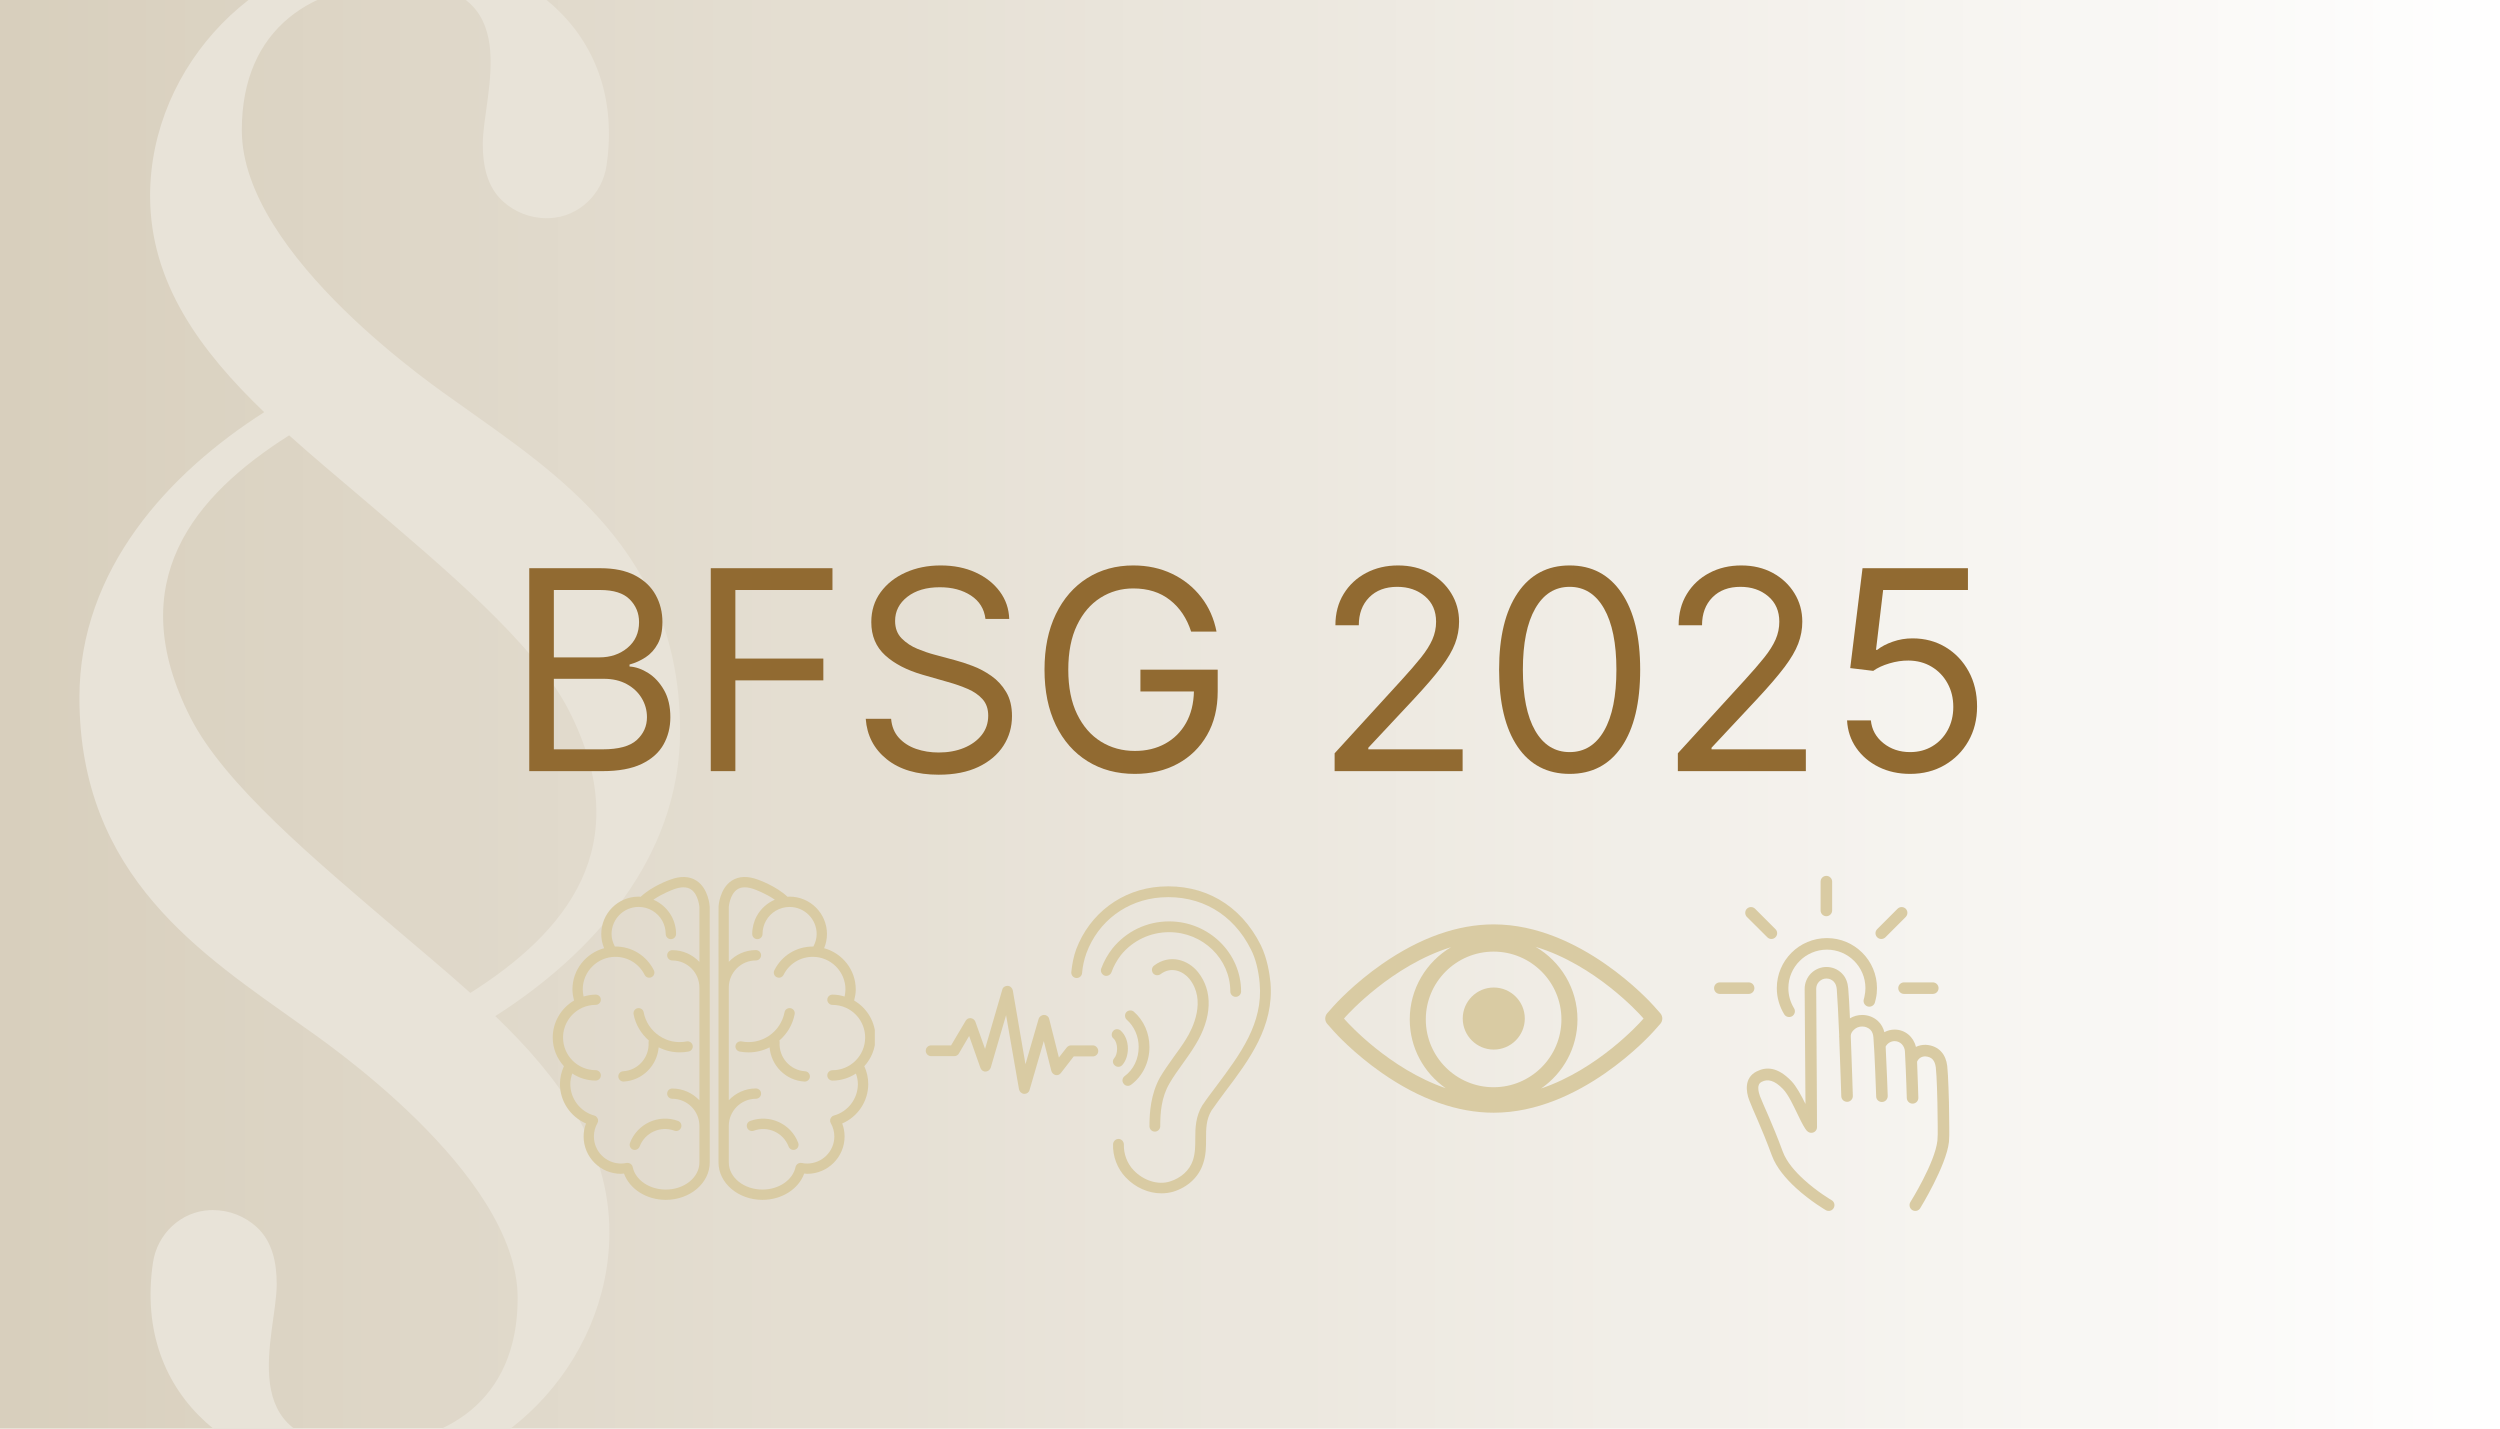 <svg xmlns="http://www.w3.org/2000/svg" xmlns:xlink="http://www.w3.org/1999/xlink" width="1792" viewBox="0 0 1344 768" height="1024" preserveAspectRatio="xMidYMid meet"><defs><linearGradient x1="0" gradientTransform="matrix(0.75,0,0,0.75,0,0)" y1="512" x2="1792" gradientUnits="userSpaceOnUse" y2="512" id="2705100d86"><stop style="stop-color:#d8cfbd;stop-opacity:1;" offset="0"></stop><stop style="stop-color:#d8cfbd;stop-opacity:1;" offset="0.008"></stop><stop style="stop-color:#d8d0be;stop-opacity:1;" offset="0.016"></stop><stop style="stop-color:#d9d0be;stop-opacity:1;" offset="0.023"></stop><stop style="stop-color:#d9d0bf;stop-opacity:1;" offset="0.031"></stop><stop style="stop-color:#d9d1bf;stop-opacity:1;" offset="0.039"></stop><stop style="stop-color:#dad1c0;stop-opacity:1;" offset="0.047"></stop><stop style="stop-color:#dad1c0;stop-opacity:1;" offset="0.055"></stop><stop style="stop-color:#dad2c1;stop-opacity:1;" offset="0.062"></stop><stop style="stop-color:#dbd2c1;stop-opacity:1;" offset="0.07"></stop><stop style="stop-color:#dbd3c2;stop-opacity:1;" offset="0.078"></stop><stop style="stop-color:#dbd3c2;stop-opacity:1;" offset="0.086"></stop><stop style="stop-color:#dbd3c3;stop-opacity:1;" offset="0.094"></stop><stop style="stop-color:#dcd4c3;stop-opacity:1;" offset="0.102"></stop><stop style="stop-color:#dcd4c4;stop-opacity:1;" offset="0.109"></stop><stop style="stop-color:#dcd4c4;stop-opacity:1;" offset="0.117"></stop><stop style="stop-color:#ddd5c5;stop-opacity:1;" offset="0.125"></stop><stop style="stop-color:#ddd5c5;stop-opacity:1;" offset="0.133"></stop><stop style="stop-color:#ddd6c6;stop-opacity:1;" offset="0.141"></stop><stop style="stop-color:#ded6c6;stop-opacity:1;" offset="0.148"></stop><stop style="stop-color:#ded6c7;stop-opacity:1;" offset="0.156"></stop><stop style="stop-color:#ded7c8;stop-opacity:1;" offset="0.164"></stop><stop style="stop-color:#dfd7c8;stop-opacity:1;" offset="0.172"></stop><stop style="stop-color:#dfd7c9;stop-opacity:1;" offset="0.18"></stop><stop style="stop-color:#dfd8c9;stop-opacity:1;" offset="0.188"></stop><stop style="stop-color:#dfd8ca;stop-opacity:1;" offset="0.195"></stop><stop style="stop-color:#e0d9ca;stop-opacity:1;" offset="0.203"></stop><stop style="stop-color:#e0d9cb;stop-opacity:1;" offset="0.211"></stop><stop style="stop-color:#e0d9cb;stop-opacity:1;" offset="0.219"></stop><stop style="stop-color:#e1dacc;stop-opacity:1;" offset="0.227"></stop><stop style="stop-color:#e1dacc;stop-opacity:1;" offset="0.234"></stop><stop style="stop-color:#e1dacd;stop-opacity:1;" offset="0.242"></stop><stop style="stop-color:#e2dbcd;stop-opacity:1;" offset="0.25"></stop><stop style="stop-color:#e2dbce;stop-opacity:1;" offset="0.258"></stop><stop style="stop-color:#e2dcce;stop-opacity:1;" offset="0.266"></stop><stop style="stop-color:#e2dccf;stop-opacity:1;" offset="0.273"></stop><stop style="stop-color:#e3dccf;stop-opacity:1;" offset="0.281"></stop><stop style="stop-color:#e3ddd0;stop-opacity:1;" offset="0.289"></stop><stop style="stop-color:#e3ddd0;stop-opacity:1;" offset="0.297"></stop><stop style="stop-color:#e4ddd1;stop-opacity:1;" offset="0.305"></stop><stop style="stop-color:#e4ded1;stop-opacity:1;" offset="0.312"></stop><stop style="stop-color:#e4ded2;stop-opacity:1;" offset="0.32"></stop><stop style="stop-color:#e5dfd2;stop-opacity:1;" offset="0.328"></stop><stop style="stop-color:#e5dfd3;stop-opacity:1;" offset="0.336"></stop><stop style="stop-color:#e5dfd3;stop-opacity:1;" offset="0.344"></stop><stop style="stop-color:#e6e0d4;stop-opacity:1;" offset="0.352"></stop><stop style="stop-color:#e6e0d4;stop-opacity:1;" offset="0.359"></stop><stop style="stop-color:#e6e0d5;stop-opacity:1;" offset="0.367"></stop><stop style="stop-color:#e6e1d5;stop-opacity:1;" offset="0.375"></stop><stop style="stop-color:#e7e1d6;stop-opacity:1;" offset="0.383"></stop><stop style="stop-color:#e7e2d6;stop-opacity:1;" offset="0.391"></stop><stop style="stop-color:#e7e2d7;stop-opacity:1;" offset="0.398"></stop><stop style="stop-color:#e8e2d8;stop-opacity:1;" offset="0.406"></stop><stop style="stop-color:#e8e3d8;stop-opacity:1;" offset="0.414"></stop><stop style="stop-color:#e8e3d9;stop-opacity:1;" offset="0.422"></stop><stop style="stop-color:#e9e3d9;stop-opacity:1;" offset="0.43"></stop><stop style="stop-color:#e9e4da;stop-opacity:1;" offset="0.438"></stop><stop style="stop-color:#e9e4da;stop-opacity:1;" offset="0.445"></stop><stop style="stop-color:#eae5db;stop-opacity:1;" offset="0.453"></stop><stop style="stop-color:#eae5db;stop-opacity:1;" offset="0.461"></stop><stop style="stop-color:#eae5dc;stop-opacity:1;" offset="0.469"></stop><stop style="stop-color:#eae6dc;stop-opacity:1;" offset="0.477"></stop><stop style="stop-color:#ebe6dd;stop-opacity:1;" offset="0.484"></stop><stop style="stop-color:#ebe6dd;stop-opacity:1;" offset="0.492"></stop><stop style="stop-color:#ebe7de;stop-opacity:1;" offset="0.5"></stop><stop style="stop-color:#ece7de;stop-opacity:1;" offset="0.508"></stop><stop style="stop-color:#ece8df;stop-opacity:1;" offset="0.516"></stop><stop style="stop-color:#ece8df;stop-opacity:1;" offset="0.523"></stop><stop style="stop-color:#ede8e0;stop-opacity:1;" offset="0.531"></stop><stop style="stop-color:#ede9e0;stop-opacity:1;" offset="0.539"></stop><stop style="stop-color:#ede9e1;stop-opacity:1;" offset="0.547"></stop><stop style="stop-color:#ede9e1;stop-opacity:1;" offset="0.555"></stop><stop style="stop-color:#eeeae2;stop-opacity:1;" offset="0.562"></stop><stop style="stop-color:#eeeae2;stop-opacity:1;" offset="0.57"></stop><stop style="stop-color:#eeebe3;stop-opacity:1;" offset="0.578"></stop><stop style="stop-color:#efebe3;stop-opacity:1;" offset="0.586"></stop><stop style="stop-color:#efebe4;stop-opacity:1;" offset="0.594"></stop><stop style="stop-color:#efece4;stop-opacity:1;" offset="0.602"></stop><stop style="stop-color:#f0ece5;stop-opacity:1;" offset="0.609"></stop><stop style="stop-color:#f0ece5;stop-opacity:1;" offset="0.617"></stop><stop style="stop-color:#f0ede6;stop-opacity:1;" offset="0.625"></stop><stop style="stop-color:#f1ede6;stop-opacity:1;" offset="0.633"></stop><stop style="stop-color:#f1eee7;stop-opacity:1;" offset="0.641"></stop><stop style="stop-color:#f1eee8;stop-opacity:1;" offset="0.648"></stop><stop style="stop-color:#f1eee8;stop-opacity:1;" offset="0.656"></stop><stop style="stop-color:#f2efe9;stop-opacity:1;" offset="0.664"></stop><stop style="stop-color:#f2efe9;stop-opacity:1;" offset="0.672"></stop><stop style="stop-color:#f2efea;stop-opacity:1;" offset="0.68"></stop><stop style="stop-color:#f3f0ea;stop-opacity:1;" offset="0.688"></stop><stop style="stop-color:#f3f0eb;stop-opacity:1;" offset="0.695"></stop><stop style="stop-color:#f3f1eb;stop-opacity:1;" offset="0.703"></stop><stop style="stop-color:#f4f1ec;stop-opacity:1;" offset="0.711"></stop><stop style="stop-color:#f4f1ec;stop-opacity:1;" offset="0.719"></stop><stop style="stop-color:#f4f2ed;stop-opacity:1;" offset="0.727"></stop><stop style="stop-color:#f4f2ed;stop-opacity:1;" offset="0.734"></stop><stop style="stop-color:#f5f2ee;stop-opacity:1;" offset="0.742"></stop><stop style="stop-color:#f5f3ee;stop-opacity:1;" offset="0.75"></stop><stop style="stop-color:#f5f3ef;stop-opacity:1;" offset="0.758"></stop><stop style="stop-color:#f6f4ef;stop-opacity:1;" offset="0.766"></stop><stop style="stop-color:#f6f4f0;stop-opacity:1;" offset="0.773"></stop><stop style="stop-color:#f6f4f0;stop-opacity:1;" offset="0.781"></stop><stop style="stop-color:#f7f5f1;stop-opacity:1;" offset="0.789"></stop><stop style="stop-color:#f7f5f1;stop-opacity:1;" offset="0.797"></stop><stop style="stop-color:#f7f5f2;stop-opacity:1;" offset="0.805"></stop><stop style="stop-color:#f8f6f2;stop-opacity:1;" offset="0.812"></stop><stop style="stop-color:#f8f6f3;stop-opacity:1;" offset="0.82"></stop><stop style="stop-color:#f8f7f3;stop-opacity:1;" offset="0.828"></stop><stop style="stop-color:#f8f7f4;stop-opacity:1;" offset="0.836"></stop><stop style="stop-color:#f9f7f4;stop-opacity:1;" offset="0.844"></stop><stop style="stop-color:#f9f8f5;stop-opacity:1;" offset="0.852"></stop><stop style="stop-color:#f9f8f5;stop-opacity:1;" offset="0.859"></stop><stop style="stop-color:#faf8f6;stop-opacity:1;" offset="0.867"></stop><stop style="stop-color:#faf9f6;stop-opacity:1;" offset="0.875"></stop><stop style="stop-color:#faf9f7;stop-opacity:1;" offset="0.883"></stop><stop style="stop-color:#fbfaf8;stop-opacity:1;" offset="0.891"></stop><stop style="stop-color:#fbfaf8;stop-opacity:1;" offset="0.898"></stop><stop style="stop-color:#fbfaf9;stop-opacity:1;" offset="0.906"></stop><stop style="stop-color:#fbfbf9;stop-opacity:1;" offset="0.914"></stop><stop style="stop-color:#fcfbfa;stop-opacity:1;" offset="0.922"></stop><stop style="stop-color:#fcfbfa;stop-opacity:1;" offset="0.93"></stop><stop style="stop-color:#fcfcfb;stop-opacity:1;" offset="0.938"></stop><stop style="stop-color:#fdfcfb;stop-opacity:1;" offset="0.945"></stop><stop style="stop-color:#fdfdfc;stop-opacity:1;" offset="0.953"></stop><stop style="stop-color:#fdfdfc;stop-opacity:1;" offset="0.961"></stop><stop style="stop-color:#fefdfd;stop-opacity:1;" offset="0.969"></stop><stop style="stop-color:#fefefd;stop-opacity:1;" offset="0.977"></stop><stop style="stop-color:#fefefe;stop-opacity:1;" offset="0.984"></stop><stop style="stop-color:#fffefe;stop-opacity:1;" offset="0.992"></stop><stop style="stop-color:#ffffff;stop-opacity:1;" offset="1"></stop></linearGradient><clipPath id="ff289ac1f0"><path d="M 42.707 0 L 365.957 0 L 365.957 768 L 42.707 768 Z M 42.707 0 "></path></clipPath><clipPath id="10652c771e"><path d="M 297 471 L 382 471 L 382 645.609 L 297 645.609 Z M 297 471 "></path></clipPath><clipPath id="d56e6afcdc"><path d="M 386 471 L 470.305 471 L 470.305 645.609 L 386 645.609 Z M 386 471 "></path></clipPath><clipPath id="dcd8431d3b"><path d="M 497.684 529 L 591 529 L 591 589 L 497.684 589 Z M 497.684 529 "></path></clipPath><clipPath id="875084aa69"><path d="M 712.035 496.945 L 894 496.945 L 894 598.195 L 712.035 598.195 Z M 712.035 496.945 "></path></clipPath><clipPath id="9c5514dad3"><path d="M 921.34 470.859 L 1048 470.859 L 1048 651 L 921.34 651 Z M 921.34 470.859 "></path></clipPath></defs><g id="b6afba4012"><rect x="0" width="1344" y="0" height="768" style="fill:#ffffff;fill-opacity:1;stroke:none;"></rect><rect x="0" width="1344" y="0" height="768" style="fill:url(#2705100d86);stroke:none;"></rect><g clip-rule="nonzero" clip-path="url(#ff289ac1f0)"><path style=" stroke:none;fill-rule:nonzero;fill:#e8e3d8;fill-opacity:1;" d="M 212.695 499.258 C 169.566 462.41 120.855 421.879 102.531 386.02 C 65.023 312.594 104.488 266.332 155.445 234.047 C 168.605 245.863 182.336 257.27 195.602 268.59 C 238.73 305.434 287.445 345.969 305.766 381.828 C 343.277 455.246 303.816 501.516 252.852 533.801 C 239.691 521.984 225.961 510.578 212.695 499.258 Z M 266.27 546.25 C 317.254 513.754 365.602 461.949 365.602 392.883 C 365.602 296.457 299.395 254.668 245.922 216.465 C 237.039 210.125 129.996 137.734 129.996 69.992 C 129.996 14.648 168.641 -9.09 215.367 -9.09 C 283.973 -9.09 259.539 50.449 259.539 77.441 C 259.539 88.938 261.84 100.477 270.34 108.199 C 276.562 113.863 284.836 117.305 293.91 117.305 C 294.441 117.305 294.965 117.297 295.492 117.277 C 311.098 116.586 323.82 104.434 326.078 88.98 C 336.848 15.156 277.965 -27.062 210.879 -27.062 C 140.402 -27.062 80.691 34.801 80.691 105.273 C 80.691 152.27 107.965 188.855 142.027 221.59 C 91.047 254.094 42.695 305.895 42.695 374.965 C 42.695 471.391 108.902 513.18 162.375 551.379 C 171.262 557.719 278.301 630.113 278.301 697.855 C 278.301 753.191 239.66 776.938 192.93 776.938 C 124.324 776.938 148.762 717.395 148.762 690.406 C 148.762 678.906 146.457 667.371 137.961 659.641 C 131.734 653.98 123.461 650.539 114.387 650.539 C 113.855 650.539 113.332 650.551 112.809 650.57 C 97.199 651.262 84.48 663.414 82.219 678.867 C 71.453 752.691 130.332 794.91 197.422 794.91 C 267.895 794.91 327.605 733.043 327.605 662.57 C 327.605 615.578 300.332 578.984 266.27 546.25 "></path></g><path style=" stroke:none;fill-rule:nonzero;fill:#d9cba3;fill-opacity:1;" d="M 338.68 614.449 C 338.152 615.883 338.871 617.516 340.289 618.039 C 341.727 618.562 343.32 617.805 343.863 616.371 C 346.676 608.895 355.066 605.07 362.578 607.867 C 364.035 608.391 365.609 607.633 366.152 606.195 C 366.695 604.758 365.996 603.168 364.539 602.621 C 354.152 598.777 342.562 604.078 338.68 614.449 Z M 338.68 614.449 "></path><g clip-rule="nonzero" clip-path="url(#10652c771e)"><path style=" stroke:none;fill-rule:nonzero;fill:#d9cba3;fill-opacity:1;" d="M 374.445 473.465 C 370.637 470.977 365.824 470.824 360.23 472.938 C 359.785 473.074 350.484 476.395 344.445 482.102 C 344.055 482.086 343.707 482.027 343.32 482.027 C 332.23 482.027 323.242 491.035 323.242 502.141 C 323.242 504.781 323.766 507.344 324.777 509.754 C 314.969 512.453 307.746 521.305 307.746 531.945 C 307.746 533.965 308.117 535.945 308.602 537.887 C 301.594 542.004 297.145 549.559 297.145 557.789 C 297.145 563.73 299.438 569.09 303.164 573.188 C 301.805 576.176 301.027 579.438 301.027 582.777 C 301.027 592.078 306.68 600.371 315.027 603.98 C 314.195 606.176 313.746 608.562 313.746 610.953 C 313.746 622.059 322.758 631.047 333.863 631.047 C 334.367 631.047 334.91 630.934 335.453 630.895 C 338.484 639.203 347.473 645.047 357.938 645.047 C 370.949 645.047 381.551 636.02 381.551 624.953 L 381.551 605.301 C 381.551 605.301 381.551 605.301 381.551 605.262 L 381.551 530.918 C 381.551 530.918 381.551 530.918 381.551 530.898 L 381.551 530.879 L 381.531 487.422 C 381.531 487.035 380.93 477.695 374.445 473.465 Z M 375.996 517.113 C 372.348 513.246 367.184 510.801 361.434 510.801 C 359.902 510.801 358.656 512.043 358.656 513.578 C 358.656 515.094 359.902 516.355 361.434 516.355 C 369.473 516.355 375.996 522.879 375.996 530.918 L 375.996 591.516 C 372.348 587.652 367.184 585.188 361.434 585.188 C 359.902 585.168 358.656 586.41 358.656 587.926 C 358.656 589.477 359.902 590.699 361.434 590.699 C 369.473 590.699 375.996 597.266 375.996 605.262 L 375.996 624.953 C 375.996 632.953 367.918 639.516 357.938 639.516 C 349.105 639.516 341.59 634.387 340.133 627.379 C 339.805 625.883 338.309 624.953 336.812 625.203 C 336.812 625.203 336.793 625.203 336.773 625.203 C 335.824 625.438 334.852 625.516 333.863 625.516 C 325.824 625.516 319.281 618.992 319.281 610.953 C 319.281 608.41 319.961 605.941 321.203 603.75 C 321.281 603.633 321.301 603.477 321.34 603.32 C 321.359 603.242 321.438 603.207 321.496 603.129 C 321.496 603.051 321.496 602.934 321.496 602.816 C 321.512 602.699 321.512 602.582 321.512 602.43 C 321.512 602.195 321.512 601.98 321.496 601.789 C 321.438 601.652 321.398 601.535 321.34 601.438 C 321.262 601.207 321.184 601.051 321.047 600.875 C 320.988 600.738 320.871 600.641 320.777 600.527 C 320.621 600.371 320.465 600.254 320.328 600.098 C 320.25 600.059 320.23 600.02 320.156 599.98 C 320.059 599.906 319.922 599.906 319.785 599.848 C 319.707 599.809 319.629 599.77 319.531 599.73 C 311.902 597.633 306.602 590.66 306.602 582.777 C 306.602 580.836 307.027 578.914 307.648 577.129 C 311.281 579.477 315.59 580.914 320.25 580.914 C 321.766 580.914 323.027 579.672 323.027 578.137 C 323.027 576.586 321.766 575.324 320.25 575.324 C 310.543 575.324 302.699 567.461 302.699 557.77 C 302.699 550.953 306.68 544.742 312.855 541.848 L 312.875 541.848 C 312.91 541.828 312.949 541.789 312.988 541.77 C 315.281 540.742 317.727 540.219 320.25 540.219 C 321.766 540.219 323.027 538.977 323.027 537.441 C 323.027 535.906 321.766 534.703 320.25 534.703 C 318 534.703 315.863 535.109 313.746 535.73 C 313.477 534.488 313.281 533.227 313.281 531.945 C 313.281 522.258 321.184 514.395 330.852 514.395 C 337.551 514.395 343.551 518.102 346.562 524.102 C 347.262 525.48 348.91 526.004 350.289 525.324 C 351.648 524.645 352.211 522.996 351.512 521.617 C 347.57 513.734 339.668 508.84 330.852 508.84 C 330.758 508.84 330.68 508.859 330.562 508.859 C 329.453 506.781 328.777 504.512 328.777 502.121 C 328.777 494.082 335.301 487.559 343.34 487.559 C 348.621 487.559 353.492 490.434 356.074 495.055 C 357.242 497.211 357.883 499.656 357.883 502.121 C 357.883 503.637 359.145 504.898 360.656 504.898 C 362.191 504.898 363.453 503.637 363.453 502.121 C 363.453 498.703 362.578 495.328 360.93 492.375 C 358.695 488.414 355.297 485.422 351.281 483.676 C 356.211 480.258 361.977 478.199 362.094 478.141 C 366.035 476.668 369.18 476.648 371.414 478.105 C 375.492 480.766 375.996 487.578 375.996 487.578 Z M 375.996 517.113 "></path></g><path style=" stroke:none;fill-rule:nonzero;fill:#d9cba3;fill-opacity:1;" d="M 346.035 544.18 C 345.766 542.703 344.309 541.711 342.793 542.004 C 341.281 542.297 340.328 543.75 340.621 545.246 C 341.668 550.82 344.621 555.691 348.812 559.402 C 348.715 559.75 348.656 560.102 348.676 560.469 C 349.145 568.488 343.027 575.422 335.027 575.906 C 333.473 575.984 332.328 577.305 332.406 578.816 C 332.504 580.293 333.727 581.438 335.184 581.438 C 335.223 581.438 335.281 581.438 335.379 581.438 C 345.434 580.836 353.262 572.836 354.094 563.031 C 357.629 564.82 361.473 565.75 365.395 565.75 C 367.008 565.75 368.617 565.613 370.191 565.305 C 371.668 565.031 372.656 563.574 372.387 562.062 C 372.113 560.586 370.598 559.574 369.145 559.867 C 363.938 560.875 358.695 559.789 354.367 556.82 C 349.977 553.848 347.027 549.363 346.035 544.18 Z M 346.035 544.18 "></path><path style=" stroke:none;fill-rule:nonzero;fill:#d9cba3;fill-opacity:1;" d="M 403.258 602.641 C 401.84 603.168 401.121 604.758 401.645 606.215 C 402.152 607.652 403.781 608.41 405.219 607.883 C 412.734 605.07 421.141 608.914 423.957 616.391 C 424.48 617.805 426.074 618.562 427.508 618.039 C 428.965 617.516 429.664 615.883 429.121 614.43 C 425.277 604.078 413.645 598.777 403.258 602.641 Z M 403.258 602.641 "></path><g clip-rule="nonzero" clip-path="url(#d56e6afcdc)"><path style=" stroke:none;fill-rule:nonzero;fill:#d9cba3;fill-opacity:1;" d="M 470.672 557.789 C 470.672 549.559 466.227 542.004 459.195 537.887 C 459.684 535.945 460.051 533.965 460.051 531.945 C 460.051 521.324 452.828 512.453 443.062 509.754 C 444.031 507.344 444.578 504.781 444.578 502.141 C 444.578 491.055 435.566 482.027 424.48 482.027 C 424.109 482.027 423.762 482.086 423.355 482.102 C 417.316 476.395 407.996 473.074 407.586 472.938 C 401.977 470.824 397.16 470.977 393.355 473.465 C 386.891 477.695 386.289 487.035 386.289 487.422 L 386.27 530.879 L 386.27 530.898 C 386.27 530.898 386.27 530.918 386.27 530.918 L 386.27 605.262 C 386.27 605.301 386.27 605.301 386.27 605.301 L 386.27 624.953 C 386.27 636.02 396.871 645.047 409.879 645.047 C 420.344 645.047 429.336 639.203 432.344 630.895 C 432.887 630.934 433.43 631.047 433.938 631.047 C 445.023 631.047 454.051 622.059 454.051 610.953 C 454.051 608.562 453.605 606.176 452.77 603.98 C 461.16 600.371 466.77 592.059 466.77 582.777 C 466.77 579.438 466.031 576.176 464.652 573.188 C 468.383 569.09 470.672 563.73 470.672 557.789 Z M 448.266 599.73 C 448.168 599.77 448.109 599.809 448.012 599.848 C 447.898 599.906 447.742 599.906 447.645 599.98 C 447.566 600.02 447.547 600.059 447.469 600.098 C 447.312 600.254 447.18 600.371 447.043 600.527 C 446.926 600.641 446.809 600.738 446.75 600.855 C 446.613 601.051 446.559 601.207 446.461 601.438 C 446.422 601.535 446.363 601.652 446.324 601.809 C 446.285 602 446.285 602.215 446.285 602.449 C 446.285 602.602 446.285 602.719 446.324 602.836 C 446.324 602.953 446.285 603.07 446.324 603.148 C 446.363 603.227 446.441 603.262 446.461 603.34 C 446.539 603.477 446.539 603.633 446.613 603.75 C 447.84 605.941 448.539 608.41 448.539 610.953 C 448.539 618.992 441.957 625.516 433.938 625.516 C 432.945 625.516 431.977 625.438 431.023 625.203 L 430.984 625.203 C 429.508 624.934 428.016 625.883 427.684 627.359 C 426.227 634.387 418.715 639.516 409.879 639.516 C 399.879 639.516 391.801 632.953 391.801 624.953 L 391.801 605.262 C 391.801 597.266 398.344 590.699 406.363 590.699 C 407.898 590.699 409.16 589.477 409.16 587.926 C 409.16 586.41 407.918 585.148 406.363 585.148 C 400.617 585.148 395.453 587.613 391.801 591.477 L 391.801 530.898 C 391.801 522.859 398.344 516.336 406.363 516.336 C 407.898 516.336 409.16 515.094 409.16 513.559 C 409.16 512.023 407.918 510.762 406.363 510.762 C 400.617 510.762 395.453 513.211 391.801 517.074 L 391.801 487.578 C 391.801 487.578 392.289 480.766 396.422 478.105 C 398.617 476.648 401.781 476.668 405.723 478.141 C 405.84 478.199 411.605 480.258 416.539 483.676 C 412.52 485.422 409.082 488.414 406.891 492.375 C 405.258 495.344 404.383 498.723 404.383 502.121 C 404.383 503.637 405.605 504.898 407.16 504.898 C 408.695 504.898 409.938 503.637 409.938 502.121 C 409.938 499.656 410.559 497.211 411.762 495.055 C 414.305 490.453 419.18 487.578 424.48 487.578 C 432.5 487.578 439.043 494.102 439.043 502.141 C 439.043 504.531 438.344 506.801 437.258 508.879 C 437.141 508.879 437.043 508.859 436.945 508.859 C 428.129 508.859 420.227 513.734 416.285 521.637 C 415.605 522.996 416.152 524.645 417.527 525.324 C 418.887 526.004 420.539 525.461 421.238 524.102 C 424.227 518.102 430.246 514.395 436.945 514.395 C 446.613 514.395 454.52 522.258 454.52 531.945 C 454.52 533.227 454.305 534.488 454.051 535.73 C 451.973 535.109 449.84 534.703 447.547 534.703 C 446.031 534.703 444.75 535.926 444.75 537.461 C 444.75 538.996 446.031 540.238 447.547 540.238 C 450.09 540.238 452.52 540.762 454.789 541.789 C 454.848 541.809 454.887 541.848 454.926 541.867 L 454.965 541.867 C 461.141 544.742 465.102 550.973 465.102 557.789 C 465.102 567.48 457.234 575.344 447.547 575.344 C 446.031 575.344 444.75 576.586 444.75 578.156 C 444.75 579.672 446.012 580.934 447.547 580.934 C 452.207 580.934 456.52 579.496 460.129 577.148 C 460.789 578.895 461.195 580.836 461.195 582.777 C 461.195 590.66 455.895 597.633 448.266 599.73 Z M 448.266 599.73 "></path></g><path style=" stroke:none;fill-rule:nonzero;fill:#d9cba3;fill-opacity:1;" d="M 432.809 575.906 C 424.789 575.422 418.676 568.488 419.121 560.469 C 419.16 560.102 419.102 559.75 418.984 559.402 C 423.199 555.711 426.129 550.84 427.199 545.246 C 427.508 543.75 426.539 542.297 425.023 542.004 C 423.488 541.711 422.035 542.703 421.762 544.18 C 420.754 549.363 417.801 553.848 413.453 556.82 C 409.082 559.789 403.84 560.875 398.676 559.867 C 397.219 559.574 395.684 560.586 395.414 562.062 C 395.141 563.574 396.133 565.031 397.645 565.324 C 399.238 565.613 400.832 565.77 402.422 565.77 C 406.344 565.77 410.211 564.84 413.723 563.051 C 414.559 572.836 422.363 580.855 432.461 581.457 C 432.539 581.457 432.578 581.457 432.617 581.457 C 434.09 581.457 435.316 580.312 435.41 578.836 C 435.469 577.305 434.344 575.984 432.809 575.906 Z M 432.809 575.906 "></path><path style=" stroke:none;fill-rule:nonzero;fill:#d9cba3;fill-opacity:1;" d="M 683.004 528.23 C 682.57 523.887 681.41 515.48 677.789 508.09 C 666.922 486.359 647.215 475.055 623.742 476.648 C 603.023 478.098 585.781 491.141 578.535 510.41 C 577.23 514.031 576.363 518.234 575.93 522.582 C 575.785 524.176 576.941 525.625 578.535 525.77 C 580.129 525.914 581.578 524.754 581.723 523.16 C 582.016 519.25 582.883 515.77 584.043 512.438 C 590.418 495.195 605.777 483.75 624.18 482.445 C 645.332 480.996 663.008 491.285 672.574 510.555 C 675.035 515.336 676.629 521.855 677.207 528.668 C 679.094 550.109 666.922 566.484 654.027 583.727 C 651.562 587.059 648.953 590.391 646.637 593.867 C 646.637 593.867 646.637 594.012 646.492 594.012 C 642.723 600.242 642.578 606.328 642.578 612.125 C 642.578 616.184 642.578 619.949 641.273 623.863 C 639.535 629.078 635.043 633.281 628.961 635.164 C 622.582 637.191 614.758 634.73 609.398 629.078 C 605.922 625.457 604.039 620.238 604.184 615.312 C 604.184 613.719 603.023 612.414 601.43 612.27 C 599.836 612.27 598.531 613.43 598.387 615.023 C 598.098 621.543 600.703 628.352 605.195 632.988 C 610.414 638.496 617.512 641.539 624.324 641.539 C 626.496 641.539 628.668 641.25 630.699 640.668 C 638.668 638.207 644.465 632.699 646.781 625.602 C 648.375 620.965 648.375 616.473 648.375 612.125 C 648.375 606.91 648.375 601.984 651.273 597.055 C 653.59 593.723 656.055 590.391 658.52 587.059 C 671.559 569.816 685.031 551.848 683.004 528.23 Z M 683.004 528.23 "></path><path style=" stroke:none;fill-rule:nonzero;fill:#d9cba3;fill-opacity:1;" d="M 628.523 501.137 C 646.637 501.137 661.414 515.48 661.414 533.012 C 661.414 534.605 662.719 535.91 664.312 535.91 C 665.906 535.91 667.211 534.605 667.211 533.012 C 667.211 512.293 649.824 495.34 628.523 495.34 C 616.5 495.34 605.488 500.703 598.098 509.832 C 595.488 513.164 593.461 516.785 592.012 520.699 C 591.434 522.145 592.301 523.887 593.75 524.465 C 595.199 525.043 596.938 524.176 597.516 522.727 C 598.676 519.395 600.414 516.352 602.59 513.453 C 608.965 505.629 618.383 501.137 628.523 501.137 Z M 628.523 501.137 "></path><path style=" stroke:none;fill-rule:nonzero;fill:#d9cba3;fill-opacity:1;" d="M 620.844 608.359 C 622.438 608.359 623.742 607.055 623.742 605.461 C 623.742 598.215 624.324 589.812 628.812 582.277 C 630.988 578.512 633.449 575.176 635.914 571.699 C 638.086 568.656 640.406 565.469 642.578 561.848 C 651.707 547.066 652.141 532.723 644.027 522.582 C 638.668 515.914 628.812 512.727 620.41 519.105 C 619.105 520.117 618.961 521.855 619.832 523.16 C 620.844 524.465 622.582 524.609 623.887 523.738 C 629.539 519.395 635.914 522 639.391 526.203 C 648.664 537.793 641.273 552.863 637.508 558.805 C 635.48 562.137 633.16 565.18 630.988 568.223 C 628.523 571.699 625.918 575.324 623.598 579.234 C 618.672 588.219 617.949 597.926 617.949 605.461 C 617.949 607.055 619.25 608.359 620.844 608.359 Z M 620.844 608.359 "></path><g clip-rule="nonzero" clip-path="url(#dcd8431d3b)"><path style=" stroke:none;fill-rule:nonzero;fill:#d9cba3;fill-opacity:1;" d="M 587.52 561.992 L 575.785 561.992 C 574.914 561.992 574.043 562.426 573.465 563.152 L 569.262 568.512 L 564.047 547.793 C 563.758 546.488 562.598 545.621 561.293 545.621 C 559.988 545.621 558.832 546.488 558.395 547.648 L 551.297 572.133 L 544.484 532.434 C 544.195 531.129 543.184 530.117 541.734 529.969 C 540.43 529.969 539.125 530.695 538.836 532 L 529.562 563.875 L 524.348 549.242 C 523.91 548.227 523.043 547.504 521.883 547.359 C 520.723 547.215 519.711 547.793 519.129 548.809 L 511.305 561.992 L 500.582 561.992 C 498.988 561.992 497.684 563.297 497.684 564.891 C 497.684 566.484 498.988 567.789 500.582 567.789 L 513.043 567.789 C 514.059 567.789 515.074 567.207 515.508 566.34 L 521.012 556.922 L 527.098 574.164 C 527.535 575.324 528.691 576.191 529.852 576.047 C 531.156 576.047 532.172 575.176 532.605 574.02 L 540.863 545.766 L 547.82 585.609 C 548.109 586.914 549.121 587.93 550.57 588.074 C 550.57 588.074 550.715 588.074 550.715 588.074 C 552.02 588.074 553.18 587.203 553.469 586.043 L 561.148 559.676 L 565.207 575.758 C 565.496 576.77 566.363 577.641 567.379 577.93 C 568.539 578.219 569.555 577.785 570.277 576.918 L 577.23 567.934 L 587.52 567.934 C 589.113 567.934 590.418 566.629 590.418 565.035 C 590.418 563.441 589.113 561.992 587.52 561.992 Z M 587.52 561.992 "></path></g><path style=" stroke:none;fill-rule:nonzero;fill:#d9cba3;fill-opacity:1;" d="M 604.617 578.512 C 603.312 579.523 603.023 581.262 604.039 582.566 C 604.906 583.871 606.789 584.16 608.094 583.148 C 614.324 578.512 617.949 570.977 617.949 562.863 C 617.949 555.473 614.906 548.516 609.543 543.879 C 608.383 542.867 606.5 543.012 605.488 544.172 C 604.473 545.328 604.617 547.215 605.777 548.227 C 609.832 551.848 612.152 557.211 612.152 562.863 C 612.152 569.238 609.398 575.031 604.617 578.512 Z M 604.617 578.512 "></path><path style=" stroke:none;fill-rule:nonzero;fill:#d9cba3;fill-opacity:1;" d="M 599.402 572.859 C 600.559 573.875 602.445 573.73 603.457 572.426 C 605.34 570.25 606.355 567.062 606.355 563.73 C 606.355 559.82 604.906 556.195 602.445 554.023 C 601.285 553.008 599.402 553.008 598.387 554.312 C 597.371 555.473 597.371 557.355 598.676 558.371 C 599.836 559.383 600.559 561.559 600.559 563.875 C 600.559 565.902 599.98 567.789 598.965 568.945 C 597.953 570.105 598.098 571.844 599.402 572.859 Z M 599.402 572.859 "></path><path style=" stroke:none;fill-rule:nonzero;fill:#d9cba3;fill-opacity:1;" d="M 803.043 530.891 C 793.848 530.891 786.367 538.371 786.367 547.566 C 786.367 556.77 793.848 564.258 803.043 564.258 C 812.242 564.258 819.73 556.77 819.73 547.566 C 819.73 538.371 812.242 530.891 803.043 530.891 "></path><g clip-rule="nonzero" clip-path="url(#875084aa69)"><path style=" stroke:none;fill-rule:nonzero;fill:#d9cba3;fill-opacity:1;" d="M 882.629 548.625 C 881.457 549.949 859.055 574.863 828.516 585.164 C 840.305 577.023 848.047 563.422 848.047 548.043 C 848.047 531.402 838.988 516.844 825.543 509.031 C 857.59 518.648 881.418 545.152 882.633 546.52 L 883.566 547.57 Z M 723.457 548.625 L 722.523 547.57 L 723.445 546.531 C 724.66 545.172 748.426 518.961 780.098 509.199 C 766.812 517.055 757.879 531.523 757.879 548.043 C 757.879 563.332 765.531 576.867 777.207 585.02 C 746.906 574.637 724.625 549.941 723.457 548.625 Z M 802.961 584.496 C 782.863 584.496 766.508 568.145 766.508 548.043 C 766.508 527.941 782.863 511.586 802.961 511.586 C 823.066 511.586 839.418 527.941 839.418 548.043 C 839.418 568.145 823.066 584.496 802.961 584.496 Z M 892.562 544.707 L 889.09 540.793 C 887.5 539.004 849.68 496.949 803.047 496.949 C 783.535 496.949 763.332 504.121 742.996 518.27 C 727.945 528.738 718.086 539.578 717 540.793 L 713.527 544.711 C 712.082 546.344 712.082 548.801 713.527 550.434 L 717.004 554.355 C 718.066 555.551 727.82 566.324 742.98 576.875 C 763.316 591.02 783.523 598.195 803.047 598.195 C 849.68 598.195 887.5 556.141 889.086 554.352 L 892.562 550.438 C 894.016 548.801 894.016 546.34 892.562 544.707 "></path></g><g clip-rule="nonzero" clip-path="url(#9c5514dad3)"><path style=" stroke:none;fill-rule:evenodd;fill:#d9cba3;fill-opacity:1;" d="M 970.617 593.469 C 968.32 588.816 965.711 583.965 963.039 581.184 C 955.586 573.426 949.438 573.395 944.219 576.078 C 937.637 579.5 938.629 586.859 940.367 591.418 C 942.293 596.691 946.641 605.184 952.605 621.328 C 954.965 627.676 960.121 633.73 965.523 638.664 C 973.289 645.793 981.547 650.57 981.547 650.57 C 983.039 651.434 984.965 650.93 985.773 649.445 C 986.641 647.961 986.145 646.062 984.652 645.203 C 984.652 645.203 976.953 640.73 969.684 634.078 C 965.027 629.812 960.492 624.664 958.441 619.172 C 952.48 603.023 948.133 594.523 946.145 589.258 C 945.77 588.152 945.336 586.773 945.273 585.375 C 945.152 583.941 945.461 582.441 947.074 581.598 C 950.305 579.926 953.91 580.668 958.566 585.48 C 961.547 588.605 964.281 594.719 966.703 599.656 C 968.566 603.562 970.246 606.824 971.551 608.102 C 971.551 608.109 971.551 608.113 971.613 608.129 C 972.168 608.676 972.914 609.016 973.785 609.008 C 975.461 609.004 976.891 607.605 976.828 605.891 C 976.828 605.891 976.703 574.91 976.395 531.547 C 976.395 530.094 976.953 528.703 978.008 527.672 C 979.066 526.641 980.43 526.055 981.922 526.055 C 983.352 526.055 984.777 526.641 985.773 527.672 C 986.891 528.77 987.328 530.297 987.449 531.844 C 987.824 536.43 988.32 546.387 988.754 556.746 C 988.691 556.859 988.691 556.977 988.691 557.09 C 988.691 557.258 988.754 557.422 988.754 557.586 C 989.375 573.156 989.871 589.34 989.871 589.34 C 989.934 591.051 991.363 592.398 993.102 592.344 C 994.781 592.289 996.145 590.855 996.082 589.145 C 996.082 589.145 995.586 572.594 994.965 556.809 C 995.027 555.523 995.711 554.469 996.766 553.527 C 997.887 552.449 999.438 551.852 1001.117 551.852 C 1002.73 551.852 1004.285 552.449 1005.465 553.527 C 1006.582 554.609 1007.016 556.105 1007.141 557.629 C 1007.824 565.461 1008.633 589.418 1008.633 589.418 C 1008.633 591.133 1010.059 592.48 1011.801 592.426 C 1013.539 592.371 1014.844 590.934 1014.844 589.219 C 1014.844 589.219 1014.285 572.84 1013.727 562.629 C 1014.656 560.895 1016.457 559.715 1018.57 559.715 C 1021.676 559.715 1023.973 562.305 1024.098 565.395 C 1024.781 578.672 1025.09 590.293 1025.09 590.293 C 1025.152 592.008 1026.582 593.363 1028.258 593.32 C 1030 593.281 1031.363 591.855 1031.301 590.141 C 1031.301 590.141 1031.055 581.594 1030.621 570.758 C 1031.363 569.082 1032.855 567.934 1035.031 567.902 C 1036.832 568.039 1038.137 568.594 1039.004 569.566 C 1040 570.637 1040.434 572.121 1040.684 573.789 C 1041.242 578.355 1041.551 592.332 1041.551 592.93 C 1041.613 602.113 1041.922 609.844 1041.551 613.203 C 1040.246 625.148 1027.016 646.246 1027.016 646.246 C 1026.148 647.707 1026.582 649.621 1028.012 650.527 C 1029.5 651.426 1031.426 650.98 1032.297 649.527 C 1032.297 649.527 1046.336 626.73 1047.762 613.875 C 1048.137 610.395 1047.824 602.383 1047.762 592.859 L 1047.762 592.816 C 1047.762 592.668 1047.391 577.82 1046.832 573.031 C 1046.457 569.973 1045.402 567.336 1043.602 565.379 C 1041.738 563.348 1039.129 561.957 1035.402 561.695 C 1035.34 561.691 1035.215 561.684 1035.156 561.684 C 1033.168 561.684 1031.488 562.09 1030 562.809 C 1028.758 557.48 1024.223 553.504 1018.57 553.504 C 1016.582 553.504 1014.656 554.012 1013.043 554.906 C 1012.48 552.691 1011.426 550.633 1009.688 549.008 C 1007.453 546.859 1004.344 545.641 1001.117 545.641 C 998.754 545.641 996.457 546.281 994.531 547.449 C 994.219 540.535 993.91 534.566 993.598 531.297 C 993.352 528.293 992.355 525.418 990.184 523.281 C 988.008 521.082 985.027 519.844 981.922 519.844 C 978.816 519.844 975.836 521.082 973.598 523.281 C 971.426 525.484 970.184 528.477 970.184 531.598 C 970.367 558.438 970.492 580.531 970.617 593.469 Z M 964.469 542.027 C 962.543 538.883 961.426 535.188 961.426 531.23 C 961.426 519.809 970.742 510.527 982.172 510.527 C 993.598 510.527 1002.855 519.809 1002.855 531.23 C 1002.855 532.738 1002.668 534.211 1002.355 535.629 C 1002.297 536.156 1002.109 536.676 1001.984 537.191 C 1001.488 538.832 1002.418 540.566 1004.035 541.062 C 1005.711 541.555 1007.453 540.621 1007.945 538.98 C 1008.133 538.312 1008.32 537.629 1008.445 536.938 C 1008.879 535.102 1009.066 533.191 1009.066 531.23 C 1009.066 516.379 997.016 504.316 982.172 504.316 C 967.262 504.316 955.211 516.379 955.211 531.23 C 955.211 536.375 956.703 541.18 959.188 545.273 C 960.059 546.734 961.984 547.195 963.473 546.301 C 964.902 545.398 965.398 543.484 964.469 542.027 Z M 1023.602 534.336 L 1039.066 534.336 C 1040.805 534.336 1042.172 532.945 1042.172 531.23 C 1042.172 529.516 1040.805 528.125 1039.066 528.125 L 1023.602 528.125 C 1021.922 528.125 1020.496 529.516 1020.496 531.23 C 1020.496 532.945 1021.922 534.336 1023.602 534.336 Z M 940.059 528.125 L 924.59 528.125 C 922.852 528.125 921.484 529.516 921.484 531.23 C 921.484 532.945 922.852 534.336 924.59 534.336 L 940.059 534.336 C 941.797 534.336 943.164 532.945 943.164 531.23 C 943.164 529.516 941.797 528.125 940.059 528.125 Z M 1013.602 503.887 L 1024.531 492.938 C 1025.711 491.727 1025.711 489.758 1024.531 488.547 C 1023.289 487.332 1021.363 487.332 1020.121 488.547 L 1009.188 499.496 C 1007.945 500.707 1007.945 502.676 1009.188 503.887 C 1010.371 505.098 1012.355 505.098 1013.602 503.887 Z M 954.469 499.496 L 943.535 488.547 C 942.293 487.332 940.367 487.332 939.125 488.547 C 937.945 489.758 937.945 491.727 939.125 492.938 L 950.117 503.887 C 951.301 505.098 953.285 505.098 954.469 503.887 C 955.711 502.676 955.711 500.707 954.469 499.496 Z M 984.965 489.453 L 984.965 473.969 C 984.965 472.254 983.535 470.859 981.859 470.859 C 980.121 470.859 978.754 472.254 978.754 473.969 L 978.754 489.453 C 978.754 491.168 980.121 492.559 981.859 492.559 C 983.535 492.559 984.965 491.168 984.965 489.453 Z M 984.965 489.453 "></path></g><g style="fill:#916a31;fill-opacity:1;"><g transform="translate(271.324, 414.562)"><path style="stroke:none" d="M 13.203 0 L 13.203 -109.094 L 51.344 -109.094 C 58.945 -109.094 65.219 -107.785 70.156 -105.172 C 75.094 -102.566 78.766 -99.07 81.172 -94.688 C 83.586 -90.301 84.797 -85.441 84.797 -80.109 C 84.797 -75.422 83.969 -71.551 82.312 -68.5 C 80.664 -65.445 78.5 -63.031 75.812 -61.25 C 73.133 -59.477 70.234 -58.164 67.109 -57.312 L 67.109 -56.25 C 70.453 -56.039 73.812 -54.867 77.188 -52.734 C 80.562 -50.598 83.383 -47.539 85.656 -43.562 C 87.926 -39.594 89.062 -34.734 89.062 -28.984 C 89.062 -23.516 87.816 -18.594 85.328 -14.219 C 82.848 -9.852 78.926 -6.391 73.562 -3.828 C 68.195 -1.273 61.219 0 52.625 0 Z M 26.422 -11.719 L 52.625 -11.719 C 61.258 -11.719 67.395 -13.395 71.031 -16.75 C 74.664 -20.102 76.484 -24.18 76.484 -28.984 C 76.484 -32.672 75.539 -36.082 73.656 -39.219 C 71.781 -42.363 69.102 -44.883 65.625 -46.781 C 62.145 -48.688 58.023 -49.641 53.266 -49.641 L 26.422 -49.641 Z M 26.422 -61.156 L 50.922 -61.156 C 56.891 -61.156 61.93 -62.875 66.047 -66.312 C 70.172 -69.758 72.234 -74.359 72.234 -80.109 C 72.234 -84.898 70.562 -88.973 67.219 -92.328 C 63.883 -95.691 58.594 -97.375 51.344 -97.375 L 26.422 -97.375 Z M 26.422 -61.156 "></path></g></g><g style="fill:#916a31;fill-opacity:1;"><g transform="translate(368.909, 414.562)"><path style="stroke:none" d="M 13.203 0 L 13.203 -109.094 L 78.625 -109.094 L 78.625 -97.375 L 26.422 -97.375 L 26.422 -60.516 L 73.719 -60.516 L 73.719 -48.797 L 26.422 -48.797 L 26.422 0 Z M 13.203 0 "></path></g></g><g style="fill:#916a31;fill-opacity:1;"><g transform="translate(456.907, 414.562)"><path style="stroke:none" d="M 72.875 -81.812 C 72.227 -87.219 69.633 -91.41 65.094 -94.391 C 60.551 -97.367 54.973 -98.859 48.359 -98.859 C 41.117 -98.859 35.297 -97.145 30.891 -93.719 C 26.492 -90.289 24.297 -85.969 24.297 -80.75 C 24.297 -76.844 25.492 -73.691 27.891 -71.297 C 30.285 -68.898 33.125 -67.035 36.406 -65.703 C 39.688 -64.367 42.68 -63.348 45.391 -62.641 L 56.469 -59.656 C 59.301 -58.914 62.469 -57.883 65.969 -56.562 C 69.469 -55.25 72.82 -53.461 76.031 -51.203 C 79.25 -48.953 81.906 -46.066 84 -42.547 C 86.094 -39.035 87.141 -34.723 87.141 -29.609 C 87.141 -23.723 85.602 -18.398 82.531 -13.641 C 79.457 -8.879 74.984 -5.094 69.109 -2.281 C 63.234 0.52 56.109 1.922 47.734 1.922 C 36.016 1.922 26.707 -0.848 19.812 -6.391 C 12.926 -11.93 9.16 -19.176 8.516 -28.125 L 22.156 -28.125 C 22.508 -24.008 23.898 -20.609 26.328 -17.922 C 28.766 -15.242 31.859 -13.254 35.609 -11.953 C 39.359 -10.66 43.398 -10.016 47.734 -10.016 C 52.773 -10.016 57.301 -10.836 61.312 -12.484 C 65.32 -14.141 68.5 -16.445 70.844 -19.406 C 73.188 -22.375 74.359 -25.848 74.359 -29.828 C 74.359 -33.453 73.344 -36.398 71.312 -38.672 C 69.289 -40.941 66.629 -42.785 63.328 -44.203 C 60.023 -45.629 56.457 -46.875 52.625 -47.938 L 39.203 -51.781 C 30.68 -54.227 23.93 -57.723 18.953 -62.266 C 13.984 -66.816 11.5 -72.766 11.5 -80.109 C 11.5 -86.223 13.16 -91.562 16.484 -96.125 C 19.805 -100.688 24.281 -104.234 29.906 -106.766 C 35.539 -109.305 41.836 -110.578 48.797 -110.578 C 55.828 -110.578 62.078 -109.328 67.547 -106.828 C 73.016 -104.328 77.352 -100.91 80.562 -96.578 C 83.781 -92.242 85.477 -87.32 85.656 -81.812 Z M 72.875 -81.812 "></path></g></g><g style="fill:#916a31;fill-opacity:1;"><g transform="translate(552.574, 414.562)"><path style="stroke:none" d="M 87.781 -75 C 85.477 -82.176 81.688 -87.836 76.406 -91.984 C 71.133 -96.141 64.555 -98.219 56.672 -98.219 C 50.211 -98.219 44.336 -96.547 39.047 -93.203 C 33.754 -89.867 29.547 -84.953 26.422 -78.453 C 23.297 -71.961 21.734 -63.992 21.734 -54.547 C 21.734 -45.098 23.312 -37.125 26.469 -30.625 C 29.633 -24.125 33.914 -19.203 39.312 -15.859 C 44.707 -12.523 50.781 -10.859 57.531 -10.859 C 63.676 -10.859 69.117 -12.164 73.859 -14.781 C 78.598 -17.395 82.316 -21.086 85.016 -25.859 C 87.711 -30.641 89.133 -36.297 89.281 -42.828 L 60.516 -42.828 L 60.516 -54.547 L 102.062 -54.547 L 102.062 -42.828 C 102.062 -33.836 100.148 -26.02 96.328 -19.375 C 92.516 -12.738 87.258 -7.602 80.562 -3.969 C 73.875 -0.332 66.195 1.484 57.531 1.484 C 47.875 1.484 39.395 -0.785 32.094 -5.328 C 24.789 -9.867 19.109 -16.328 15.047 -24.703 C 10.984 -33.086 8.953 -43.035 8.953 -54.547 C 8.953 -66.047 10.984 -75.988 15.047 -84.375 C 19.109 -92.758 24.734 -99.223 31.922 -103.766 C 39.117 -108.305 47.367 -110.578 56.672 -110.578 C 64.348 -110.578 71.312 -109.078 77.562 -106.078 C 83.812 -103.078 89.008 -98.906 93.156 -93.562 C 97.312 -88.219 100.066 -82.031 101.422 -75 Z M 87.781 -75 "></path></g></g><g style="fill:#916a31;fill-opacity:1;"><g transform="translate(664.009, 414.562)"><path style="stroke:none" d=""></path></g><g transform="translate(706.196, 414.562)"><path style="stroke:none" d="M 11.297 0 L 11.297 -9.594 L 47.297 -49 C 51.523 -53.625 55.004 -57.645 57.734 -61.062 C 60.473 -64.488 62.508 -67.719 63.844 -70.75 C 65.176 -73.789 65.844 -76.984 65.844 -80.328 C 65.844 -86.078 63.844 -90.641 59.844 -94.016 C 55.852 -97.391 50.891 -99.078 44.953 -99.078 C 38.629 -99.078 33.602 -97.188 29.875 -93.406 C 26.156 -89.625 24.297 -84.625 24.297 -78.406 L 11.719 -78.406 C 11.719 -84.801 13.191 -90.41 16.141 -95.234 C 19.086 -100.066 23.109 -103.832 28.203 -106.531 C 33.297 -109.227 39.023 -110.578 45.391 -110.578 C 51.773 -110.578 57.438 -109.227 62.375 -106.531 C 67.312 -103.832 71.18 -100.191 73.984 -95.609 C 76.797 -91.035 78.203 -85.941 78.203 -80.328 C 78.203 -76.316 77.477 -72.398 76.031 -68.578 C 74.594 -64.766 72.109 -60.52 68.578 -55.844 C 65.047 -51.176 60.156 -45.488 53.906 -38.781 L 29.406 -12.578 L 29.406 -11.719 L 80.109 -11.719 L 80.109 0 Z M 11.297 0 "></path></g></g><g style="fill:#916a31;fill-opacity:1;"><g transform="translate(796.964, 414.562)"><path style="stroke:none" d="M 46.875 1.484 C 34.832 1.484 25.5 -3.395 18.875 -13.156 C 12.258 -22.926 8.953 -36.723 8.953 -54.547 C 8.953 -72.234 12.289 -85.992 18.969 -95.828 C 25.645 -105.66 34.945 -110.578 46.875 -110.578 C 58.801 -110.578 68.102 -105.66 74.781 -95.828 C 81.457 -85.992 84.797 -72.234 84.797 -54.547 C 84.797 -36.723 81.484 -22.926 74.859 -13.156 C 68.242 -3.395 58.914 1.484 46.875 1.484 Z M 46.875 -10.234 C 54.832 -10.234 61.008 -14.066 65.406 -21.734 C 69.812 -29.398 72.016 -40.336 72.016 -54.547 C 72.016 -68.711 69.797 -79.676 65.359 -87.438 C 60.922 -95.195 54.758 -99.078 46.875 -99.078 C 38.988 -99.078 32.828 -95.195 28.391 -87.438 C 23.953 -79.676 21.734 -68.711 21.734 -54.547 C 21.734 -40.336 23.941 -29.398 28.359 -21.734 C 32.785 -14.066 38.957 -10.234 46.875 -10.234 Z M 46.875 -10.234 "></path></g></g><g style="fill:#916a31;fill-opacity:1;"><g transform="translate(890.714, 414.562)"><path style="stroke:none" d="M 11.297 0 L 11.297 -9.594 L 47.297 -49 C 51.523 -53.625 55.004 -57.645 57.734 -61.062 C 60.473 -64.488 62.508 -67.719 63.844 -70.75 C 65.176 -73.789 65.844 -76.984 65.844 -80.328 C 65.844 -86.078 63.844 -90.641 59.844 -94.016 C 55.852 -97.391 50.891 -99.078 44.953 -99.078 C 38.629 -99.078 33.602 -97.188 29.875 -93.406 C 26.156 -89.625 24.297 -84.625 24.297 -78.406 L 11.719 -78.406 C 11.719 -84.801 13.191 -90.41 16.141 -95.234 C 19.086 -100.066 23.109 -103.832 28.203 -106.531 C 33.297 -109.227 39.023 -110.578 45.391 -110.578 C 51.773 -110.578 57.438 -109.227 62.375 -106.531 C 67.312 -103.832 71.18 -100.191 73.984 -95.609 C 76.797 -91.035 78.203 -85.941 78.203 -80.328 C 78.203 -76.316 77.477 -72.398 76.031 -68.578 C 74.594 -64.766 72.109 -60.52 68.578 -55.844 C 65.047 -51.176 60.156 -45.488 53.906 -38.781 L 29.406 -12.578 L 29.406 -11.719 L 80.109 -11.719 L 80.109 0 Z M 11.297 0 "></path></g></g><g style="fill:#916a31;fill-opacity:1;"><g transform="translate(981.481, 414.562)"><path style="stroke:none" d="M 45.391 1.484 C 39.141 1.484 33.508 0.242 28.5 -2.234 C 23.488 -4.723 19.473 -8.133 16.453 -12.469 C 13.441 -16.801 11.789 -21.734 11.5 -27.266 L 24.297 -27.266 C 24.785 -22.336 27.023 -18.266 31.016 -15.047 C 35.016 -11.836 39.805 -10.234 45.391 -10.234 C 49.859 -10.234 53.844 -11.281 57.344 -13.375 C 60.844 -15.469 63.594 -18.348 65.594 -22.016 C 67.602 -25.691 68.609 -29.859 68.609 -34.516 C 68.609 -39.273 67.566 -43.523 65.484 -47.266 C 63.41 -51.016 60.562 -53.973 56.938 -56.141 C 53.32 -58.305 49.188 -59.41 44.531 -59.453 C 41.195 -59.484 37.77 -58.973 34.25 -57.922 C 30.738 -56.879 27.844 -55.539 25.562 -53.906 L 13.203 -55.391 L 19.812 -109.094 L 76.484 -109.094 L 76.484 -97.375 L 30.891 -97.375 L 27.062 -65.203 L 27.703 -65.203 C 29.93 -66.973 32.734 -68.441 36.109 -69.609 C 39.484 -70.785 43 -71.375 46.656 -71.375 C 53.332 -71.375 59.289 -69.785 64.531 -66.609 C 69.77 -63.43 73.891 -59.086 76.891 -53.578 C 79.891 -48.078 81.391 -41.797 81.391 -34.734 C 81.391 -27.773 79.832 -21.566 76.719 -16.109 C 73.613 -10.66 69.344 -6.363 63.906 -3.219 C 58.477 -0.082 52.305 1.484 45.391 1.484 Z M 45.391 1.484 "></path></g></g></g></svg>